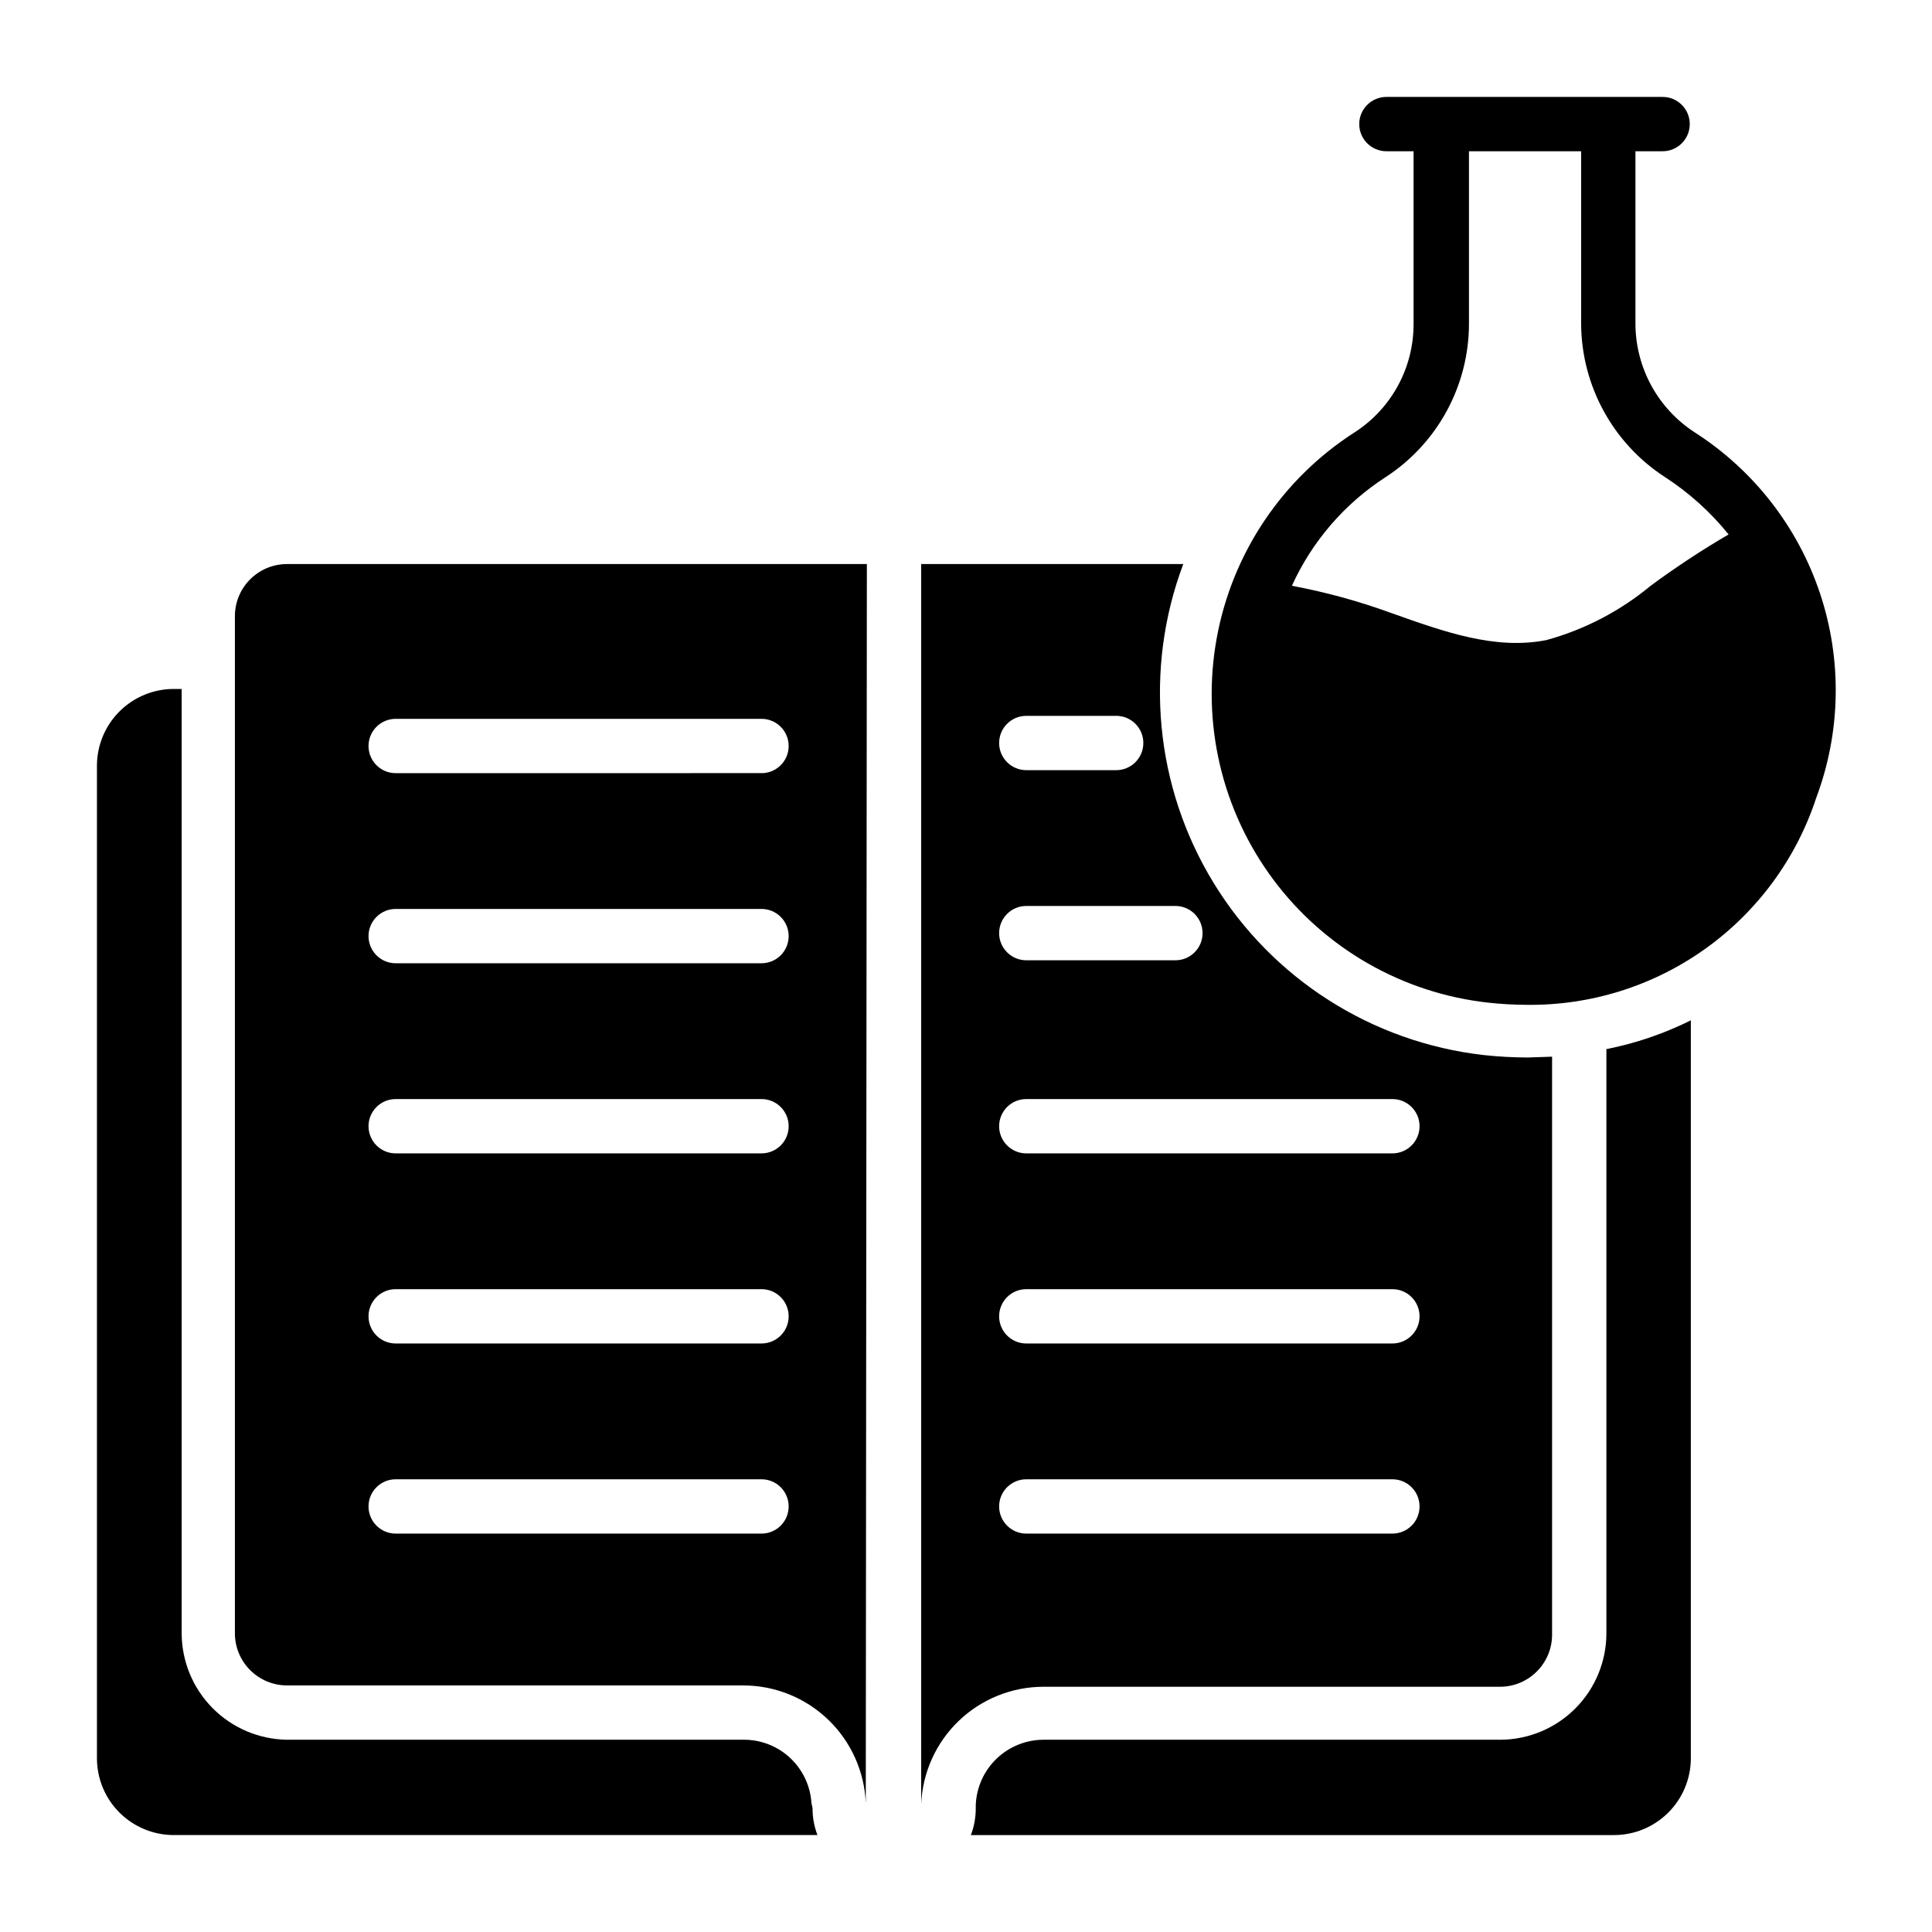 <?xml version="1.0" encoding="UTF-8"?>
<!-- Uploaded to: ICON Repo, www.iconrepo.com, Generator: ICON Repo Mixer Tools -->
<svg fill="#000000" width="800px" height="800px" version="1.1" viewBox="144 144 512 512" xmlns="http://www.w3.org/2000/svg">
 <g>
  <path d="m359.33 623.11c-0.016 2.461 0.426 4.898 1.297 7.199h-170.5c-5.414 0.02-10.613-2.121-14.449-5.941-3.836-3.82-5.988-9.012-5.988-14.43v-263.06c0.016-5.402 2.18-10.574 6.016-14.383 3.832-3.805 9.02-5.934 14.422-5.914h2.016v250.25c0.02 7.426 2.957 14.551 8.184 19.828 5.223 5.277 12.316 8.289 19.742 8.387h120.91c4.598-0.047 9.035 1.676 12.398 4.809 3.359 3.137 5.391 7.441 5.668 12.031z"/>
  <path d="m592.09 414.39v195.77c-0.059 5.363-2.227 10.488-6.043 14.262-3.812 3.773-8.961 5.891-14.324 5.891h-170.43c0.871-2.301 1.312-4.738 1.297-7.199v-0.793 0.004c0.188-4.648 2.164-9.043 5.519-12.262 3.352-3.219 7.824-5.016 12.473-5.012h120.99c7.469-0.02 14.625-3 19.902-8.289 5.273-5.289 8.238-12.457 8.238-19.926v-154.81c7.766-1.535 15.293-4.102 22.383-7.629z"/>
  <path d="m593.1 258.57c-9.762-6.324-15.664-17.156-15.691-28.789v-45.699h7.199c3.973 0 7.195-3.223 7.195-7.199 0-3.977-3.223-7.195-7.195-7.195h-73.195c-3.977 0-7.199 3.219-7.199 7.195 0 3.977 3.223 7.199 7.199 7.199h7.199v45.703l-0.004-0.004c0.055 11.637-5.836 22.492-15.617 28.789-19.223 12.332-32.461 32.094-36.551 54.559-4.09 22.469 1.336 45.629 14.98 63.941s34.281 30.137 56.98 32.645c3.371 0.367 6.758 0.559 10.148 0.574 16.98 0.219 33.586-4.992 47.398-14.871 13.812-9.875 24.109-23.906 29.395-40.043 6.508-17.391 6.856-36.484 0.988-54.098-5.867-17.617-17.598-32.688-33.23-42.707zm-81.906 11.879c13.816-8.973 22.137-24.34 22.098-40.809v-45.559h29.727v45.703l-0.004-0.004c0.082 16.441 8.441 31.73 22.242 40.668 6.379 4.137 12.062 9.266 16.84 15.184-7.125 4.16-14.02 8.703-20.656 13.605-8.086 6.707-17.508 11.613-27.637 14.395-13.531 2.664-26.988-2.16-41.168-7.199-8.543-3.117-17.332-5.523-26.27-7.195 5.352-11.777 13.969-21.77 24.828-28.789z"/>
  <path d="m373.73 293.48h-153.66c-7.606 0-13.777 6.141-13.82 13.746v269.61c0 3.664 1.457 7.18 4.051 9.77 2.59 2.594 6.106 4.051 9.77 4.051h120.91c8.395 0.012 16.461 3.266 22.512 9.09 6.051 5.82 9.613 13.754 9.949 22.145zm-27.922 256.94h-96.949c-3.977 0-7.195-3.223-7.195-7.199 0-3.973 3.219-7.195 7.195-7.195h96.949c3.973 0 7.195 3.223 7.195 7.195 0 3.977-3.223 7.199-7.195 7.199zm0-50.383h-96.949c-3.977 0-7.195-3.223-7.195-7.195 0-3.977 3.219-7.199 7.195-7.199h96.949c3.973 0 7.195 3.223 7.195 7.199 0 3.973-3.223 7.195-7.195 7.195zm0-50.383-96.949 0.004c-3.977 0-7.195-3.223-7.195-7.199 0-3.973 3.219-7.195 7.195-7.195h96.949c3.973 0 7.195 3.223 7.195 7.195 0 3.977-3.223 7.199-7.195 7.199zm0-50.383-96.949 0.004c-3.977 0-7.195-3.223-7.195-7.195 0-3.977 3.219-7.199 7.195-7.199h96.949c3.973 0 7.195 3.223 7.195 7.199 0 3.973-3.223 7.195-7.195 7.195zm0-50.383-96.949 0.008c-3.977 0-7.195-3.223-7.195-7.199 0-3.973 3.219-7.195 7.195-7.195h96.949c3.973 0 7.195 3.223 7.195 7.195 0 3.977-3.223 7.199-7.195 7.199z"/>
  <path d="m548.84 424.25c-3.898-0.016-7.789-0.23-11.66-0.648-29.613-3.375-56.016-20.207-71.566-45.633-15.551-25.422-18.516-56.594-8.035-84.492h-69.457v329.99-1.367c0.355-8.355 3.918-16.254 9.953-22.047 6.035-5.793 14.07-9.031 22.438-9.043h121.06c7.602-0.039 13.746-6.215 13.746-13.82v-153.16zm-132.86-90.543h23.824c3.973 0 7.195 3.223 7.195 7.199 0 3.973-3.223 7.195-7.195 7.195h-23.824c-3.977 0-7.199-3.223-7.199-7.195 0-3.977 3.223-7.199 7.199-7.199zm0 50.383h39.512c3.977 0 7.199 3.223 7.199 7.195 0 3.977-3.223 7.199-7.199 7.199h-39.512c-3.977 0-7.199-3.223-7.199-7.199 0-3.973 3.223-7.195 7.199-7.195zm97.02 166.33h-97.02c-3.977 0-7.199-3.223-7.199-7.199 0-3.973 3.223-7.195 7.199-7.195h97.02c3.977 0 7.195 3.223 7.195 7.195 0 3.977-3.219 7.199-7.195 7.199zm0-50.383h-97.02c-3.977 0-7.199-3.223-7.199-7.195 0-3.977 3.223-7.199 7.199-7.199h97.02c3.977 0 7.195 3.223 7.195 7.199 0 3.973-3.219 7.195-7.195 7.195zm0-50.383-97.02 0.004c-3.977 0-7.199-3.223-7.199-7.199 0-3.973 3.223-7.195 7.199-7.195h97.02c3.977 0 7.195 3.223 7.195 7.195 0 3.977-3.219 7.199-7.195 7.199z"/>
 </g>
</svg>
